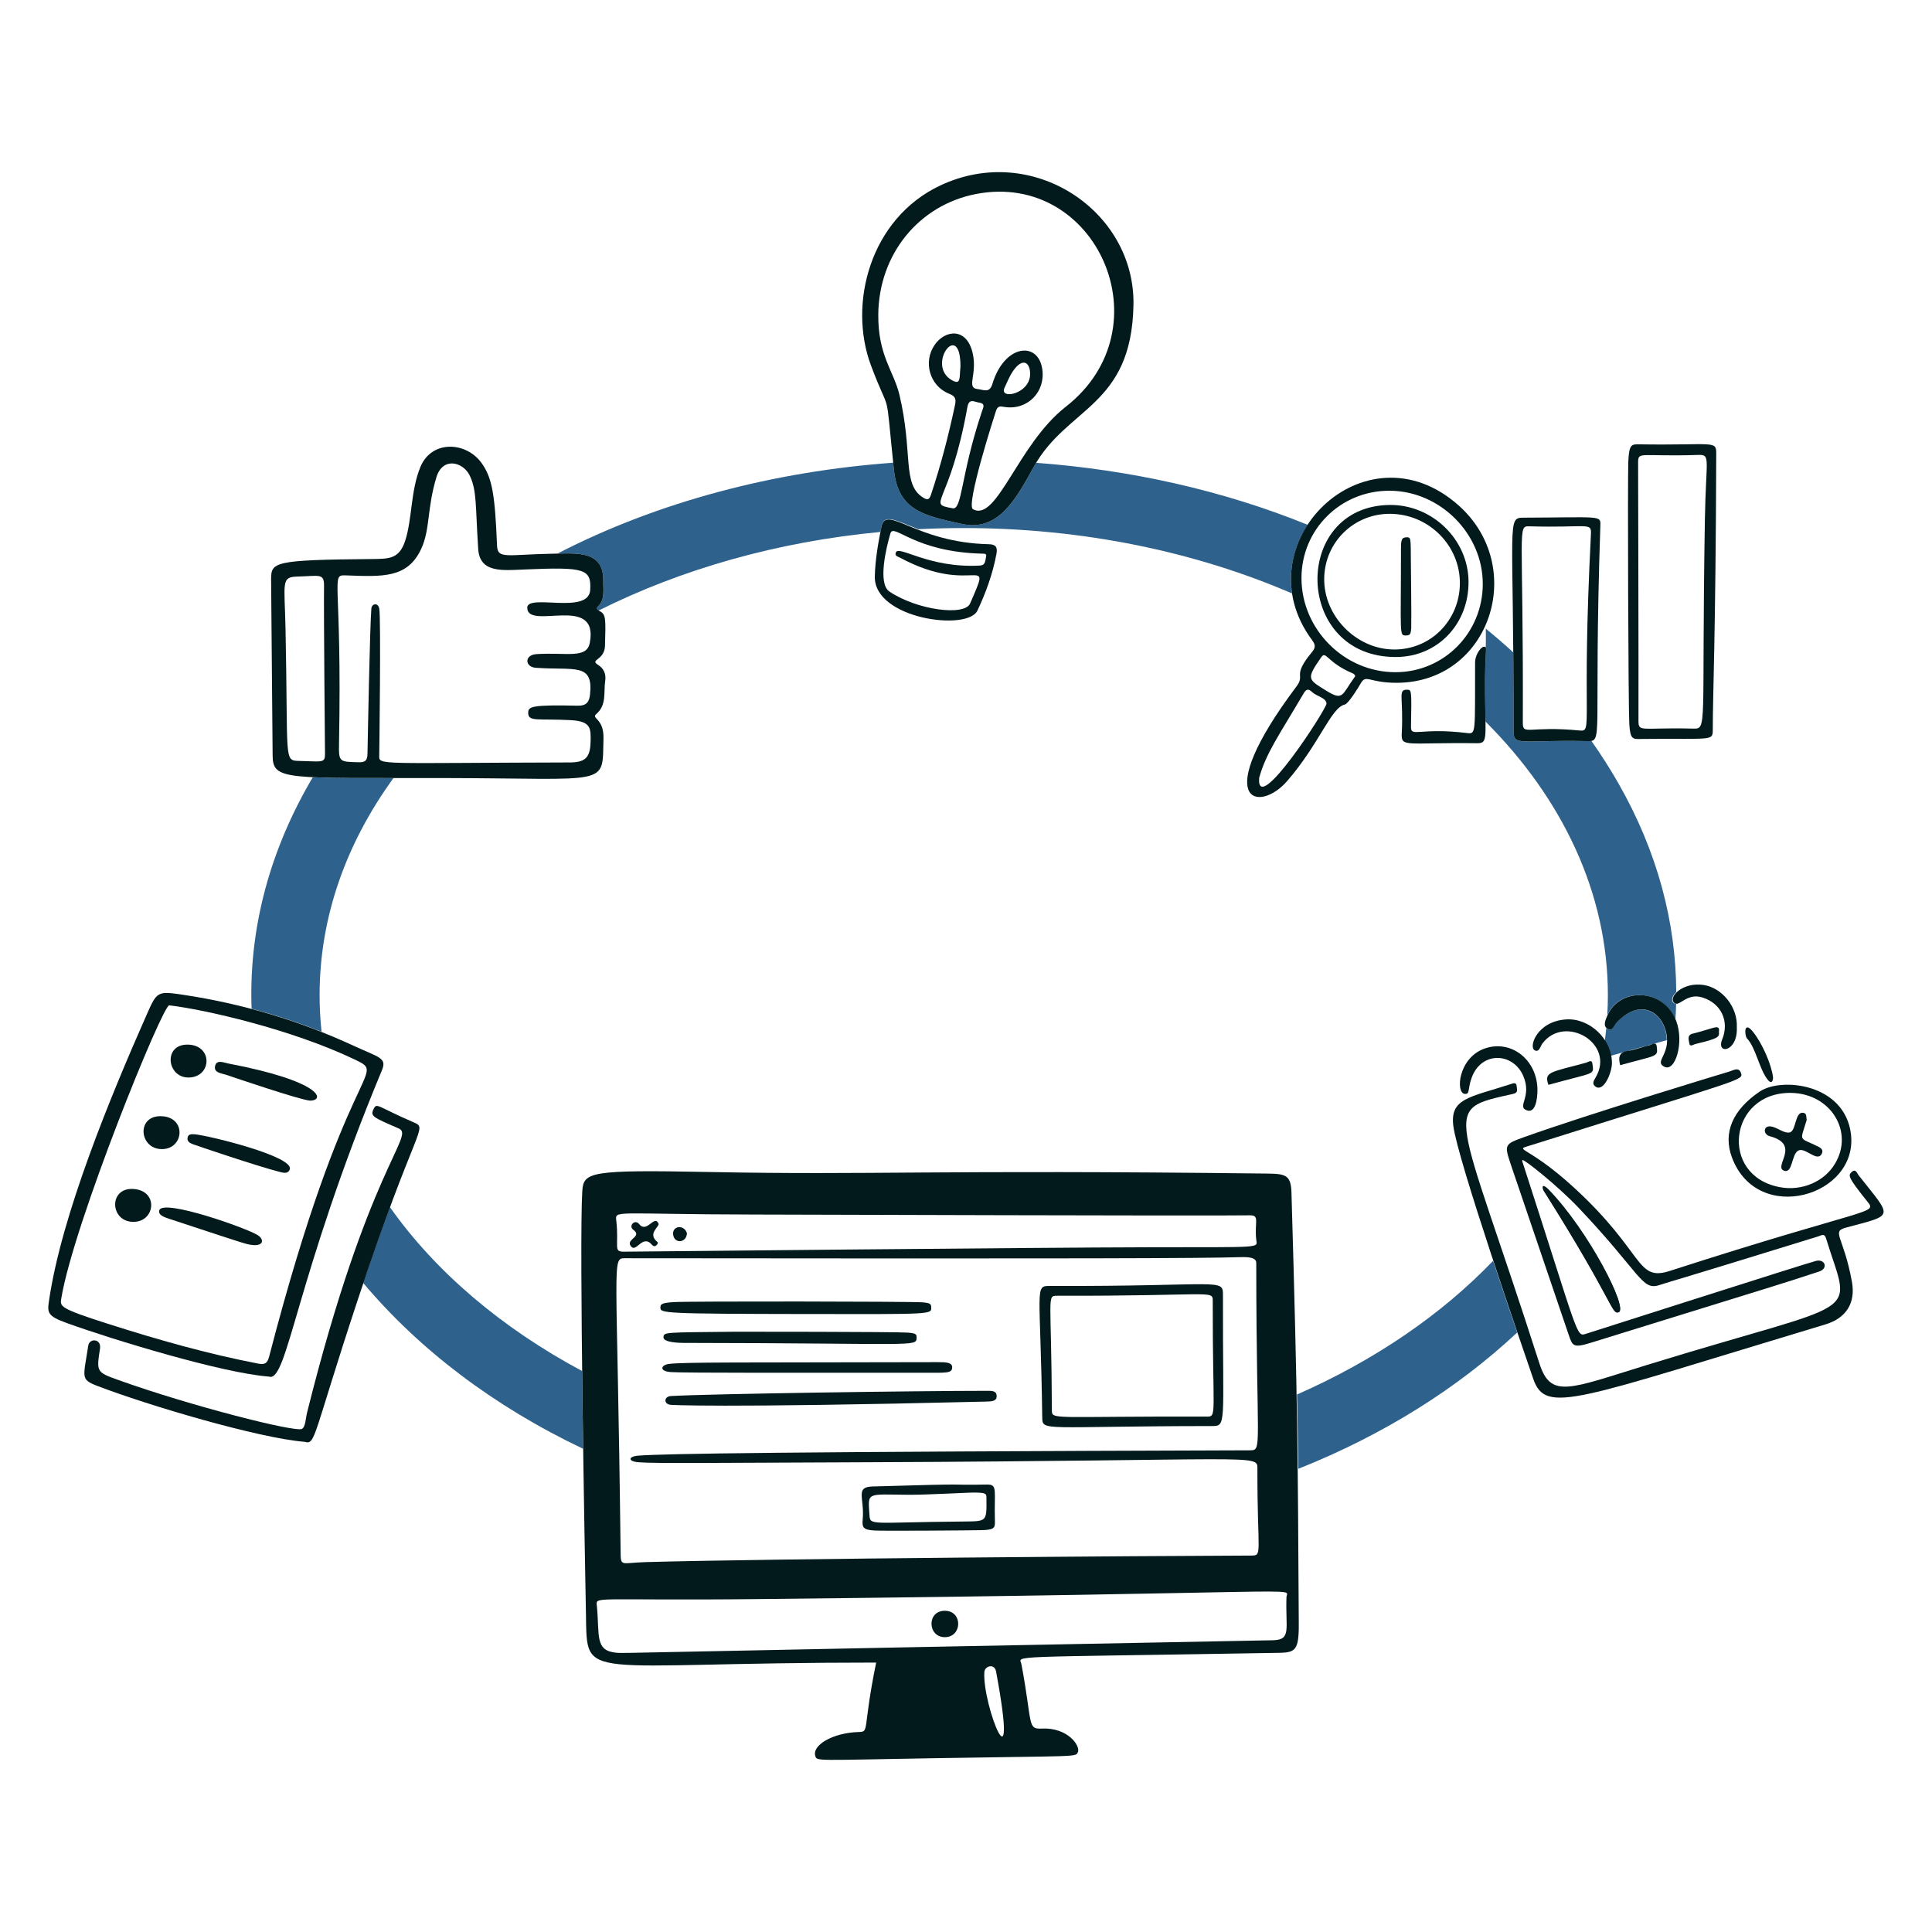 <?xml version="1.0" encoding="utf-8"?>
<svg xmlns="http://www.w3.org/2000/svg" width="106" height="106" viewBox="0 0 106 106" fill="none">
<path fill-rule="evenodd" clip-rule="evenodd" d="M81.504 36.068V36.068V36.068V36.067C81.519 35.501 81.531 35.007 81.518 34.491C82.035 34.912 82.538 35.346 83.027 35.795C83.038 37.015 83.044 38.436 83.043 40.091C83.042 40.705 83.198 40.701 84.556 40.67C85.138 40.657 85.94 40.638 87.045 40.661L87.051 40.661C87.154 40.663 87.241 40.665 87.314 40.652C87.839 41.396 88.331 42.166 88.787 42.963C90.939 46.723 91.953 50.614 91.968 54.434C91.762 54.628 91.687 54.845 91.786 54.979C91.84 55.052 91.897 55.077 91.961 55.073C91.954 55.365 91.941 55.657 91.922 55.948C91.226 54.223 88.858 54.16 88.184 55.706C88.206 55.338 88.217 54.969 88.217 54.599C88.217 49.001 85.725 43.813 81.502 39.59C81.5 39.465 81.497 39.326 81.495 39.172V39.172V39.172C81.49 38.869 81.483 38.51 81.48 38.085C81.474 37.276 81.49 36.636 81.504 36.068ZM81.92 69.174C82.384 70.58 82.85 71.964 83.241 73.109C79.998 76.145 75.942 78.713 71.232 80.587C71.215 79.243 71.192 77.935 71.16 76.511C75.416 74.637 79.086 72.131 81.92 69.174ZM31.937 75.222C27.53 72.865 23.901 69.785 21.389 66.225C20.985 67.317 20.5 68.681 19.926 70.389C22.974 74.014 27.066 77.149 31.992 79.488C31.972 78.087 31.953 76.638 31.937 75.222ZM88.375 57.925C88.316 57.636 88.202 57.362 88.047 57.115C88.079 56.88 88.106 56.643 88.13 56.405C88.146 56.42 88.164 56.434 88.185 56.447C88.391 56.573 88.487 56.414 88.581 56.257C88.616 56.199 88.651 56.141 88.692 56.098C90.09 54.614 91.426 55.687 91.448 57.07C91.324 57.104 91.216 57.133 91.121 57.16L90.935 57.211C90.321 57.38 90.185 57.417 88.375 57.925ZM71.745 28.793C71.036 29.876 70.684 31.199 70.887 32.559C65.61 30.282 59.45 28.972 52.876 28.972C52.038 28.972 51.207 28.994 50.383 29.035C50.186 28.96 50.005 28.886 49.839 28.819C48.932 28.452 48.483 28.27 48.356 28.909C48.338 29.001 48.32 29.093 48.303 29.186C42.618 29.721 37.354 31.239 32.845 33.496C32.773 33.446 32.71 33.371 32.792 33.291C33.127 32.964 33.115 32.57 33.102 32.177V32.177V32.176C33.099 32.079 33.096 31.982 33.099 31.886C33.136 30.314 31.854 30.344 30.651 30.371L30.585 30.373C36.114 27.52 42.489 25.858 49.005 25.387C49.017 25.507 49.03 25.632 49.043 25.762C49.272 27.98 50.617 28.284 52.802 28.75C54.757 29.167 55.726 27.413 56.69 25.668L56.719 25.614C56.761 25.539 56.804 25.465 56.847 25.392C62.022 25.775 67.106 26.908 71.745 28.793ZM21.588 42.689C19.556 42.691 18.143 42.691 17.161 42.644C17.098 42.75 17.036 42.856 16.975 42.963C14.651 47.021 13.652 51.233 13.804 55.344C15.106 55.689 16.386 56.111 17.643 56.609C17.571 55.946 17.535 55.275 17.535 54.599C17.535 50.303 19 46.25 21.588 42.689Z" fill="#2E618C"/>
<path d="M62.188 16.734C62.084 22.32 58.541 22.317 56.719 25.614C55.745 27.377 54.776 29.172 52.801 28.75C50.616 28.284 49.272 27.98 49.043 25.762C48.54 20.895 48.906 23.038 47.786 20.05C46.52 16.671 47.733 11.993 51.587 10.177C56.655 7.79 62.285 11.571 62.188 16.734ZM48.187 17.251C48.166 19.511 49.042 20.367 49.349 21.665C50.106 24.865 49.481 26.561 50.637 27.293C50.889 27.453 50.985 27.42 51.081 27.135C51.619 25.519 52.049 23.869 52.4 22.204C52.472 21.865 52.39 21.728 52.073 21.602C51.007 21.178 50.633 19.857 51.281 18.92C51.858 18.084 53.056 17.948 53.372 19.405C53.626 20.577 52.992 21.284 53.646 21.348C53.963 21.38 54.29 21.591 54.449 21.063C55.101 18.898 56.946 18.697 57.183 20.239C57.377 21.496 56.379 22.519 55.124 22.33C54.923 22.3 54.746 22.236 54.649 22.531C54.556 22.817 52.98 27.716 53.382 27.937C54.702 28.666 55.834 24.381 58.471 22.32C64.019 17.985 60.155 9.378 53.561 10.642C50.417 11.244 48.218 13.947 48.187 17.252L48.187 17.251ZM52.252 27.884C52.801 28.021 52.683 26.124 53.878 22.562C53.942 22.373 54.09 22.137 53.709 22.087C53.456 22.054 53.169 21.823 53.076 22.34C52.104 27.753 50.795 27.62 52.252 27.884V27.884ZM52.696 20.113C52.706 17.462 50.77 20.038 52.231 20.863C52.73 21.144 52.632 20.736 52.696 20.113ZM56.518 20.525C56.522 19.912 56.156 19.635 55.684 20.218C55.429 20.534 55.282 20.915 55.114 21.274C54.796 21.95 56.513 21.633 56.518 20.524V20.525Z" fill="#021A1C"/>
<path d="M47.997 31.633C48.017 30.714 48.179 29.817 48.356 28.919C48.613 27.621 50.204 29.771 54.259 29.859C54.639 29.867 54.737 30.029 54.671 30.387C54.469 31.476 54.096 32.507 53.626 33.502C53.082 34.65 47.95 33.955 47.997 31.633ZM49.381 30.598C49.264 30.536 49.075 30.504 49.149 30.313C49.31 29.892 50.934 31.18 53.742 31.031C54.09 31.013 54.048 30.757 54.1 30.546C54.143 30.377 54.037 30.38 53.91 30.377C50.127 30.293 49.031 28.666 48.852 29.268C48.64 29.986 48.135 32.012 48.799 32.457C50.322 33.478 52.92 33.81 53.224 33.112C54.512 30.149 53.442 32.779 49.38 30.598H49.381Z" fill="#021A1C"/>
<path d="M76.654 37.462C75.06 37.47 74.956 36.95 74.638 37.526C74.551 37.682 73.983 38.613 73.782 38.656C73.032 38.813 72.388 40.82 70.615 42.858C69.062 44.642 66.334 44.046 71.132 37.663C71.64 36.988 70.858 37.136 71.977 35.783C72.178 35.541 72.19 35.391 71.987 35.118C68.09 29.871 74.875 23.171 80.012 27.716C83.838 31.102 81.754 37.435 76.654 37.462V37.462ZM76.56 36.881C79.221 36.881 81.353 34.727 81.353 32.035C81.353 29.279 79.009 26.935 76.243 26.924C73.55 26.913 71.406 29.046 71.406 31.718C71.406 34.526 73.751 36.881 76.559 36.881H76.56ZM69.084 42.678C68.915 44.885 72.799 38.867 72.78 38.602C72.756 38.276 72.241 38.211 71.988 37.969C71.756 37.747 71.65 37.831 71.513 38.064C70.167 40.353 69.464 41.316 69.084 42.678ZM74.353 37.103C74.332 36.998 74.269 36.966 74.194 36.934C72.78 36.33 72.76 35.668 72.484 36.068C71.665 37.254 71.745 37.262 72.748 37.884C73.719 38.487 73.603 38.127 74.353 37.103Z" fill="#021A1C"/>
<path d="M89.339 25.31C89.379 24.364 89.525 24.373 89.938 24.379C94.046 24.442 94.165 24.137 94.162 24.897C94.13 35.012 93.972 38.053 93.972 40.059C93.972 40.682 93.877 40.498 89.959 40.545C89.583 40.549 89.439 40.55 89.392 39.717C89.338 38.772 89.296 26.295 89.338 25.31H89.339ZM89.896 39.532C89.893 40.207 90.033 39.901 92.884 39.975C93.697 39.996 93.348 39.996 93.539 28.508C93.594 25.161 93.876 24.938 93.18 24.96C89.927 25.068 89.875 24.728 89.875 25.415C89.875 25.436 89.906 36.966 89.896 39.532V39.532Z" fill="#021A1C"/>
<path d="M87.045 40.661C83.36 40.585 83.042 40.967 83.043 40.091C83.053 28.37 82.641 28.406 83.634 28.402C87.805 28.386 87.823 28.265 87.805 28.814C87.407 40.691 88.026 40.682 87.045 40.661ZM83.55 39.658C83.547 40.376 83.899 39.809 86.675 40.08C87.415 40.152 86.756 39.681 87.288 29.289C87.321 28.634 87.087 28.967 83.93 28.877C83.223 28.857 83.588 28.866 83.55 39.658H83.55Z" fill="#021A1C"/>
<path d="M81.48 38.085C81.501 40.577 81.628 40.785 81.016 40.777C77.13 40.728 76.866 41.03 76.908 40.239C77.013 38.254 76.676 37.842 77.193 37.842C77.446 37.842 77.454 37.821 77.415 39.88C77.403 40.471 77.891 39.903 80.487 40.218C80.994 40.279 80.92 40.26 80.931 36.353C80.932 35.878 81.3 35.424 81.459 35.487C81.617 35.529 81.459 35.477 81.48 38.085H81.48Z" fill="#021A1C"/>
<path d="M76.623 36.047C70.974 36.1 70.836 27.779 76.232 27.705C78.576 27.674 80.556 29.595 80.572 31.908C80.588 34.241 78.882 36.026 76.623 36.047ZM80.097 32.024C80.118 29.944 78.407 28.212 76.285 28.191C74.3 28.17 72.684 29.733 72.653 31.728C72.621 33.798 74.406 35.619 76.475 35.635C78.481 35.65 80.076 34.051 80.097 32.023V32.024Z" fill="#021A1C"/>
<path d="M77.428 34.444C77.407 34.834 77.338 34.859 77.14 34.864C76.759 34.875 76.865 34.862 76.865 30.124C76.865 29.659 76.886 29.48 77.172 29.48C77.35 29.48 77.394 29.472 77.401 30.056C77.405 30.442 77.447 34.084 77.428 34.444V34.444Z" fill="#021A1C"/>
<path d="M88.808 72C88.419 72.142 88.547 71.452 84.754 65.422C84.701 65.338 84.616 65.253 84.669 65.053C86.982 67.249 89.37 71.796 88.808 72H88.808Z" fill="#021A1C"/>
<path d="M83.57 63.87C86.63 73.315 86.474 73.352 87.002 73.183C87.013 73.183 98.986 69.348 99.63 69.181C100.127 69.053 100.328 69.592 99.81 69.762C97.338 70.572 98.74 70.12 87.256 73.679C86.305 73.974 86.273 73.837 86.063 73.225L82.905 63.933C82.525 62.792 82.525 62.782 83.645 62.38C87.056 61.157 94.827 58.801 94.848 58.801C95.08 58.737 95.409 58.505 95.524 58.885C95.641 59.275 95.618 59.17 84.099 62.802C82.927 63.172 83.677 62.696 86.379 65.178C90.255 68.736 89.748 70.333 91.617 69.729C102.717 66.147 103.018 66.627 102.44 65.907C101.368 64.57 101.395 64.482 101.595 64.302C101.817 64.102 101.89 64.376 101.965 64.471C103.842 66.857 103.981 66.626 101.278 67.354C100.455 67.576 101.151 67.819 101.606 70.321C101.817 71.483 101.3 72.319 100.149 72.665C86.355 76.817 84.806 77.639 84.12 75.643C83.518 73.89 79.977 63.648 79.738 61.779C79.544 60.259 80.621 60.214 82.895 59.477C83.022 59.436 83.194 59.361 83.212 59.593C83.225 59.762 83.317 59.949 83.022 60.016C78.98 60.919 79.867 60.483 84.458 74.798C85.084 76.751 86.063 76.215 90.35 74.893C102.462 71.159 101.57 72.463 100.18 67.924C100.096 67.65 99.916 67.787 99.779 67.829C91.033 70.532 92.164 70.149 91.025 70.511C90.074 70.814 90.022 69.867 86.622 66.277C85.492 65.084 83.602 63.574 83.529 63.648C83.497 63.701 83.55 63.806 83.571 63.869L83.57 63.87Z" fill="#021A1C"/>
<path d="M101.552 62.212C101.209 59.451 97.738 59.082 96.544 59.891C95.055 60.9 94.518 62.16 95.027 63.511C96.431 67.26 101.975 65.623 101.552 62.212V62.212ZM100.676 63.849C100.095 64.831 98.86 65.359 97.667 65.137C94.288 64.524 94.848 59.889 98.29 59.963C100.444 60.005 101.732 62.096 100.677 63.849L100.676 63.849Z" fill="#021A1C"/>
<path d="M95.85 56.975C96.317 57.459 96.501 58.56 96.937 59.174C97.245 59.608 97.288 59.187 97.278 59.105C97.195 58.408 96.684 57.237 96.181 56.614C95.641 55.944 95.725 56.845 95.85 56.975V56.975Z" fill="#021A1C"/>
<path d="M91.311 58.527C90.7 58.208 91.808 57.808 91.353 56.436C91.016 55.422 89.898 54.834 88.703 56.098C88.554 56.255 88.478 56.62 88.196 56.446C87.929 56.282 88.088 55.959 88.185 55.728C88.844 54.168 91.272 54.189 91.965 56.013C92.415 57.197 91.913 58.84 91.311 58.526V58.527Z" fill="#021A1C"/>
<path d="M84.352 59.805C84.354 60.29 84.248 61.081 83.782 60.924C83.181 60.721 84.081 60.194 83.571 59.023C83.015 57.745 81.293 57.662 80.752 59.108C80.51 59.752 80.668 60.044 80.362 60.016C79.855 59.968 80.002 58.028 81.47 57.523C82.926 57.024 84.348 58.157 84.353 59.804L84.352 59.805Z" fill="#021A1C"/>
<path d="M88.439 58.348C88.43 58.865 87.994 59.912 87.551 59.626C87.34 59.489 87.422 59.318 87.53 59.14C88.673 57.264 85.86 55.617 84.626 57.25C84.508 57.407 84.447 57.767 84.193 57.619C83.866 57.429 84.33 56.029 85.935 55.93C87.202 55.851 88.46 57.007 88.438 58.348H88.439Z" fill="#021A1C"/>
<path d="M84.984 65.279C87.194 67.574 89.342 71.8 88.807 71.99C88.417 72.128 88.564 71.43 84.752 65.412C84.562 65.144 84.604 64.884 84.984 65.279Z" fill="#021A1C"/>
<path d="M95.291 56.362C95.355 57.735 94.139 57.882 94.489 57.027C94.899 56.024 94.425 55.043 93.401 54.726C92.482 54.441 92.101 55.361 91.818 54.979C91.583 54.664 92.325 53.879 93.454 54.039C94.479 54.185 95.344 55.243 95.292 56.362H95.291Z" fill="#021A1C"/>
<path d="M84.954 59.52C84.701 58.801 85.061 58.837 87.024 58.305C87.14 58.274 87.34 58.094 87.372 58.379C87.444 59.002 87.562 58.801 84.954 59.52Z" fill="#021A1C"/>
<path d="M88.892 58.443C88.776 57.999 88.829 57.717 89.346 57.651C89.737 57.6 90.116 57.422 90.507 57.344C90.623 57.322 90.861 57.113 90.898 57.418C90.972 58.021 90.919 57.872 88.892 58.442V58.443Z" fill="#021A1C"/>
<path d="M94.309 56.626C94.341 56.89 94.292 56.98 93.011 57.281C92.916 57.303 92.709 57.471 92.683 57.238C92.665 57.069 92.535 56.793 92.873 56.711C94.065 56.419 94.373 56.14 94.309 56.626Z" fill="#021A1C"/>
<path d="M99.124 61.452C98.755 62.687 98.661 62.366 99.757 62.909C99.927 62.993 100.054 63.11 99.948 63.31C99.695 63.786 99.037 62.915 98.659 63.13C98.277 63.348 98.364 64.408 97.878 64.228C97.276 64.007 98.841 62.795 97.097 62.339C96.686 62.231 96.725 61.615 97.35 61.853C97.634 61.961 97.962 62.2 98.206 62.128C98.564 62.021 98.469 60.936 98.966 61.061C99.135 61.104 99.092 61.272 99.124 61.452Z" fill="#021A1C"/>
<path d="M48.071 91.218C31.694 91.218 32.223 92.358 32.148 88.547C32.086 85.368 31.774 68.168 31.947 65.359C32.013 64.293 32.348 64.174 38.959 64.303C47.87 64.479 51.017 64.171 69.506 64.388C70.529 64.4 70.829 64.461 70.857 65.433C71.205 77.363 71.202 79.666 71.258 89.085C71.268 90.764 71.005 90.668 69.748 90.69C54.786 90.948 55.948 90.806 56.042 91.313C56.657 94.596 56.348 94.879 57.162 94.839C58.598 94.77 59.294 95.8 59.137 96.138C59.009 96.412 59.147 96.332 51.249 96.465C44.734 96.575 44.827 96.635 44.734 96.349C44.539 95.749 45.695 95.073 47.089 95.029C47.733 95.009 47.3 94.987 48.071 91.218H48.071ZM34.291 69.034C33.541 69.032 33.863 69.023 34.049 85.104C34.059 85.991 34.049 85.745 35.421 85.706C42.295 85.511 63.424 85.363 68.608 85.347C69.305 85.345 68.978 85.358 68.988 80.564C68.99 79.762 68.999 80.141 47.723 80.226C38.827 80.262 35.966 80.298 35.045 80.228C34.419 80.181 34.467 79.905 35.037 79.863C36.525 79.754 42.8 79.651 68.566 79.572C69.285 79.569 68.93 79.582 68.925 69.297C68.925 69.029 68.64 68.955 68.029 68.974C65.962 69.04 59.545 69.062 34.292 69.034H34.291ZM41.693 87.734C32.338 87.831 32.694 87.544 32.75 88.135C32.902 89.751 32.624 90.57 33.827 90.679C34.271 90.72 33.923 90.672 69.833 89.993C70.878 89.973 70.519 89.37 70.583 87.627C70.604 87.047 72.674 87.412 41.694 87.733L41.693 87.734ZM63.16 68.431C69.337 68.421 68.977 68.484 68.925 68.02C68.817 67.038 69.137 66.67 68.566 66.679C66.191 66.716 43.795 66.639 41.43 66.636C33.542 66.626 33.749 66.362 33.817 67.006C33.965 68.411 33.627 68.685 34.25 68.674C34.282 68.674 57.131 68.442 63.16 68.431H63.16ZM54.649 91.704C54.565 91.25 54.025 91.397 54.005 91.746C53.897 93.594 55.948 98.683 54.649 91.704Z" fill="#021A1C"/>
<path d="M67.098 71.092C67.082 78.283 67.32 78.24 66.454 78.241C57.162 78.251 57.194 78.558 57.183 77.755C57.084 70.66 56.75 70.552 57.584 70.554C67.119 70.586 67.1 70.089 67.098 71.093V71.092ZM58.007 71.092C57.415 71.091 57.69 71.082 57.711 77.364C57.713 77.924 57.7 77.697 66.19 77.723C66.792 77.725 66.528 77.734 66.538 71.367C66.539 70.764 66.465 71.113 58.006 71.092H58.007Z" fill="#021A1C"/>
<path d="M36.836 77.079C36.403 77.068 36.403 76.617 36.815 76.594C38.991 76.469 50.436 76.308 54.069 76.308C54.354 76.308 54.657 76.277 54.681 76.562C54.71 76.9 54.386 76.891 54.037 76.9C39.13 77.263 36.668 77.069 36.837 77.079L36.836 77.079Z" fill="#021A1C"/>
<path d="M50.615 71.454C51.082 71.488 51.082 71.567 51.091 71.736C51.111 72.116 51.112 72.105 44.386 72.095C36.266 72.083 36.22 72.052 36.234 71.725C36.242 71.565 36.277 71.482 36.968 71.44C37.822 71.388 49.915 71.402 50.616 71.453L50.615 71.454Z" fill="#021A1C"/>
<path d="M49.825 73.116C50.295 73.151 50.293 73.232 50.288 73.404C50.277 73.912 50.221 73.695 37.512 73.679C37.27 73.679 36.392 73.657 36.403 73.373C36.416 73.077 36.435 73.109 40.331 73.066C40.331 73.066 49.144 73.064 49.825 73.115V73.116Z" fill="#021A1C"/>
<path d="M47.971 83.972C47.349 83.934 47.293 83.794 47.332 83.362C47.44 82.18 46.899 81.585 47.87 81.556C54.079 81.371 51.545 81.495 54.153 81.451C54.755 81.441 54.536 81.768 54.586 83.478C54.597 83.835 54.536 83.934 53.863 83.953C53.342 83.967 48.488 84.003 47.971 83.972V83.972ZM49.834 82.011C47.533 81.994 47.617 81.841 47.702 83.098C47.744 83.731 47.681 83.522 52.907 83.478C54.154 83.468 54.132 83.468 54.122 82.222C54.12 81.97 54.136 81.902 53.551 81.89C53.106 81.881 50.912 82.019 49.835 82.011H49.834Z" fill="#021A1C"/>
<path d="M36.796 75.279C36.148 75.232 36.264 74.889 36.692 74.834C37.537 74.726 40.565 74.762 51.461 74.735C51.936 74.734 52.252 74.757 52.242 75.031C52.23 75.359 51.904 75.316 50.658 75.316C44.27 75.316 37.509 75.332 36.796 75.28V75.279Z" fill="#021A1C"/>
<path d="M51.883 88.377C52.833 88.418 52.791 89.84 51.819 89.824C50.88 89.808 50.837 88.333 51.883 88.377Z" fill="#021A1C"/>
<path d="M36.139 67.154C36.118 67.365 35.517 67.702 36.086 68.157C36.139 68.199 35.949 68.505 35.78 68.305C35.243 67.67 34.912 68.781 34.608 68.368C34.321 67.979 35.273 67.862 34.745 67.471C34.46 67.26 34.837 66.871 35.062 67.154C35.5 67.707 35.907 66.584 36.139 67.154V67.154Z" fill="#021A1C"/>
<path d="M37.691 67.671C37.649 68.22 36.98 68.241 36.931 67.724C36.885 67.237 37.554 67.175 37.691 67.671Z" fill="#021A1C"/>
<path d="M14.757 75.527C12.244 75.347 6.193 73.503 3.67 72.592C2.593 72.202 2.593 72.022 2.688 71.367C3.381 66.626 6.094 60.093 8.031 55.708C8.614 54.389 8.623 54.367 10.037 54.578C13.289 55.064 16.414 55.994 19.403 57.377C20.796 58.021 21.24 58.031 20.955 58.718C16.206 70.143 15.771 75.886 14.757 75.528L14.757 75.527ZM9.288 55.159C8.96 55.043 4.048 67.109 3.364 71.229C3.289 71.683 3.226 71.772 5.961 72.644C8.653 73.503 11.361 74.273 14.134 74.809C14.504 74.88 14.664 74.83 14.767 74.429C19.003 58.119 21.312 59.018 19.498 58.147C15.998 56.467 11.198 55.38 9.287 55.159H9.288Z" fill="#021A1C"/>
<path d="M16.721 79.107C14.187 78.906 8.082 77.094 5.328 76.034C4.398 75.677 4.578 75.58 4.842 73.827C4.906 73.405 5.573 73.437 5.486 73.996C5.29 75.275 5.286 75.282 6.5 75.717C10.452 77.135 16.194 78.591 16.563 78.399C16.764 78.295 16.769 77.817 16.848 77.502C20.191 64.102 22.782 62.307 21.884 61.917C20.449 61.293 20.301 61.241 20.501 60.84C20.681 60.481 20.692 60.712 22.676 61.569C23.532 61.937 22.832 61.62 19.625 71.325C17.151 78.811 17.323 79.287 16.721 79.107L16.721 79.107Z" fill="#021A1C"/>
<path d="M10.692 62.233C11.515 62.317 16.135 63.45 15.898 64.155C15.805 64.43 15.528 64.344 15.327 64.292C14.072 63.969 10.765 62.847 10.597 62.782C10.438 62.721 10.255 62.644 10.291 62.423C10.328 62.19 10.533 62.233 10.692 62.233Z" fill="#021A1C"/>
<path d="M17.006 60.386C16.415 60.333 12.878 59.127 12.413 58.971C12.16 58.885 11.715 58.864 11.801 58.485C11.884 58.115 12.287 58.304 12.519 58.348C17.68 59.33 17.862 60.386 17.006 60.386Z" fill="#021A1C"/>
<path d="M13.924 68.315C13.501 68.273 13.728 68.333 9.278 66.869C8.992 66.775 8.665 66.658 8.739 66.404C8.929 65.75 13.594 67.399 14.156 67.777C14.472 67.99 14.483 68.337 13.924 68.315Z" fill="#021A1C"/>
<path d="M7.293 65.232C8.729 65.303 8.528 67.064 7.293 67.038C6.025 67.011 5.962 65.166 7.293 65.232Z" fill="#021A1C"/>
<path d="M8.803 61.24C10.27 61.246 10.112 63.084 8.845 63.046C7.641 63.01 7.483 61.236 8.803 61.24Z" fill="#021A1C"/>
<path d="M10.302 57.313C11.695 57.334 11.632 59.102 10.354 59.118C9.151 59.134 8.939 57.292 10.302 57.313Z" fill="#021A1C"/>
<path d="M24.356 42.688C15.655 42.673 14.964 42.847 14.958 41.442C14.958 41.432 14.874 31.781 14.874 31.77C14.879 30.841 15.022 30.717 20.397 30.672C21.368 30.664 21.909 30.662 22.234 29.658C22.617 28.476 22.528 26.912 23.068 25.614C23.689 24.125 25.591 24.222 26.436 25.424C27.016 26.248 27.155 27.166 27.271 29.944C27.302 30.703 27.841 30.419 30.407 30.377C31.674 30.355 33.139 30.207 33.099 31.886C33.088 32.372 33.21 32.884 32.793 33.291C32.686 33.395 32.825 33.491 32.909 33.534C33.249 33.709 33.234 33.956 33.194 35.424C33.172 36.247 32.326 36.176 32.814 36.479C33.14 36.682 33.259 36.997 33.205 37.356C33.111 37.979 33.298 38.675 32.719 39.172C32.412 39.436 33.141 39.394 33.11 40.513C33.035 43.184 33.564 42.705 24.356 42.688H24.356ZM31.24 41.833C32.127 41.831 32.379 41.558 32.402 40.703C32.422 39.943 32.423 39.568 31.293 39.51C29.509 39.418 28.975 39.615 28.98 39.109C28.984 38.771 29.118 38.661 31.715 38.718C32.159 38.728 32.326 38.517 32.37 38.127C32.572 36.341 31.536 36.792 29.392 36.638C28.791 36.594 28.759 35.931 29.435 35.888C31.103 35.783 32.19 36.163 32.36 35.265C32.874 32.551 28.942 34.621 28.928 33.343C28.92 32.552 32.301 33.745 32.381 32.372C32.448 31.211 32.085 31.107 28.844 31.242C27.556 31.296 26.323 31.453 26.236 30.112C26.082 27.768 26.172 26.892 25.76 26.068C25.401 25.35 24.291 25.044 23.944 26.184C23.424 27.894 23.606 29.024 23.12 30.091C22.37 31.738 20.988 31.642 18.981 31.569C18.104 31.537 18.773 31.654 18.601 40.777C18.581 41.811 18.612 41.792 19.646 41.822C20.026 41.833 20.157 41.748 20.163 41.346C20.183 40.27 20.291 34.462 20.374 33.395C20.396 33.121 20.731 33.037 20.807 33.385C20.91 33.85 20.807 41.462 20.807 41.473C20.797 41.991 20.776 41.858 31.24 41.832L31.24 41.833ZM17.778 32.15C17.788 31.432 17.525 31.603 16.321 31.633C15.402 31.656 15.614 31.95 15.666 34.516C15.815 41.812 15.55 41.727 16.437 41.749C17.672 41.779 17.836 41.875 17.831 41.369C17.831 41.347 17.757 33.523 17.778 32.151V32.15Z" fill="#021A1C"/>
</svg>